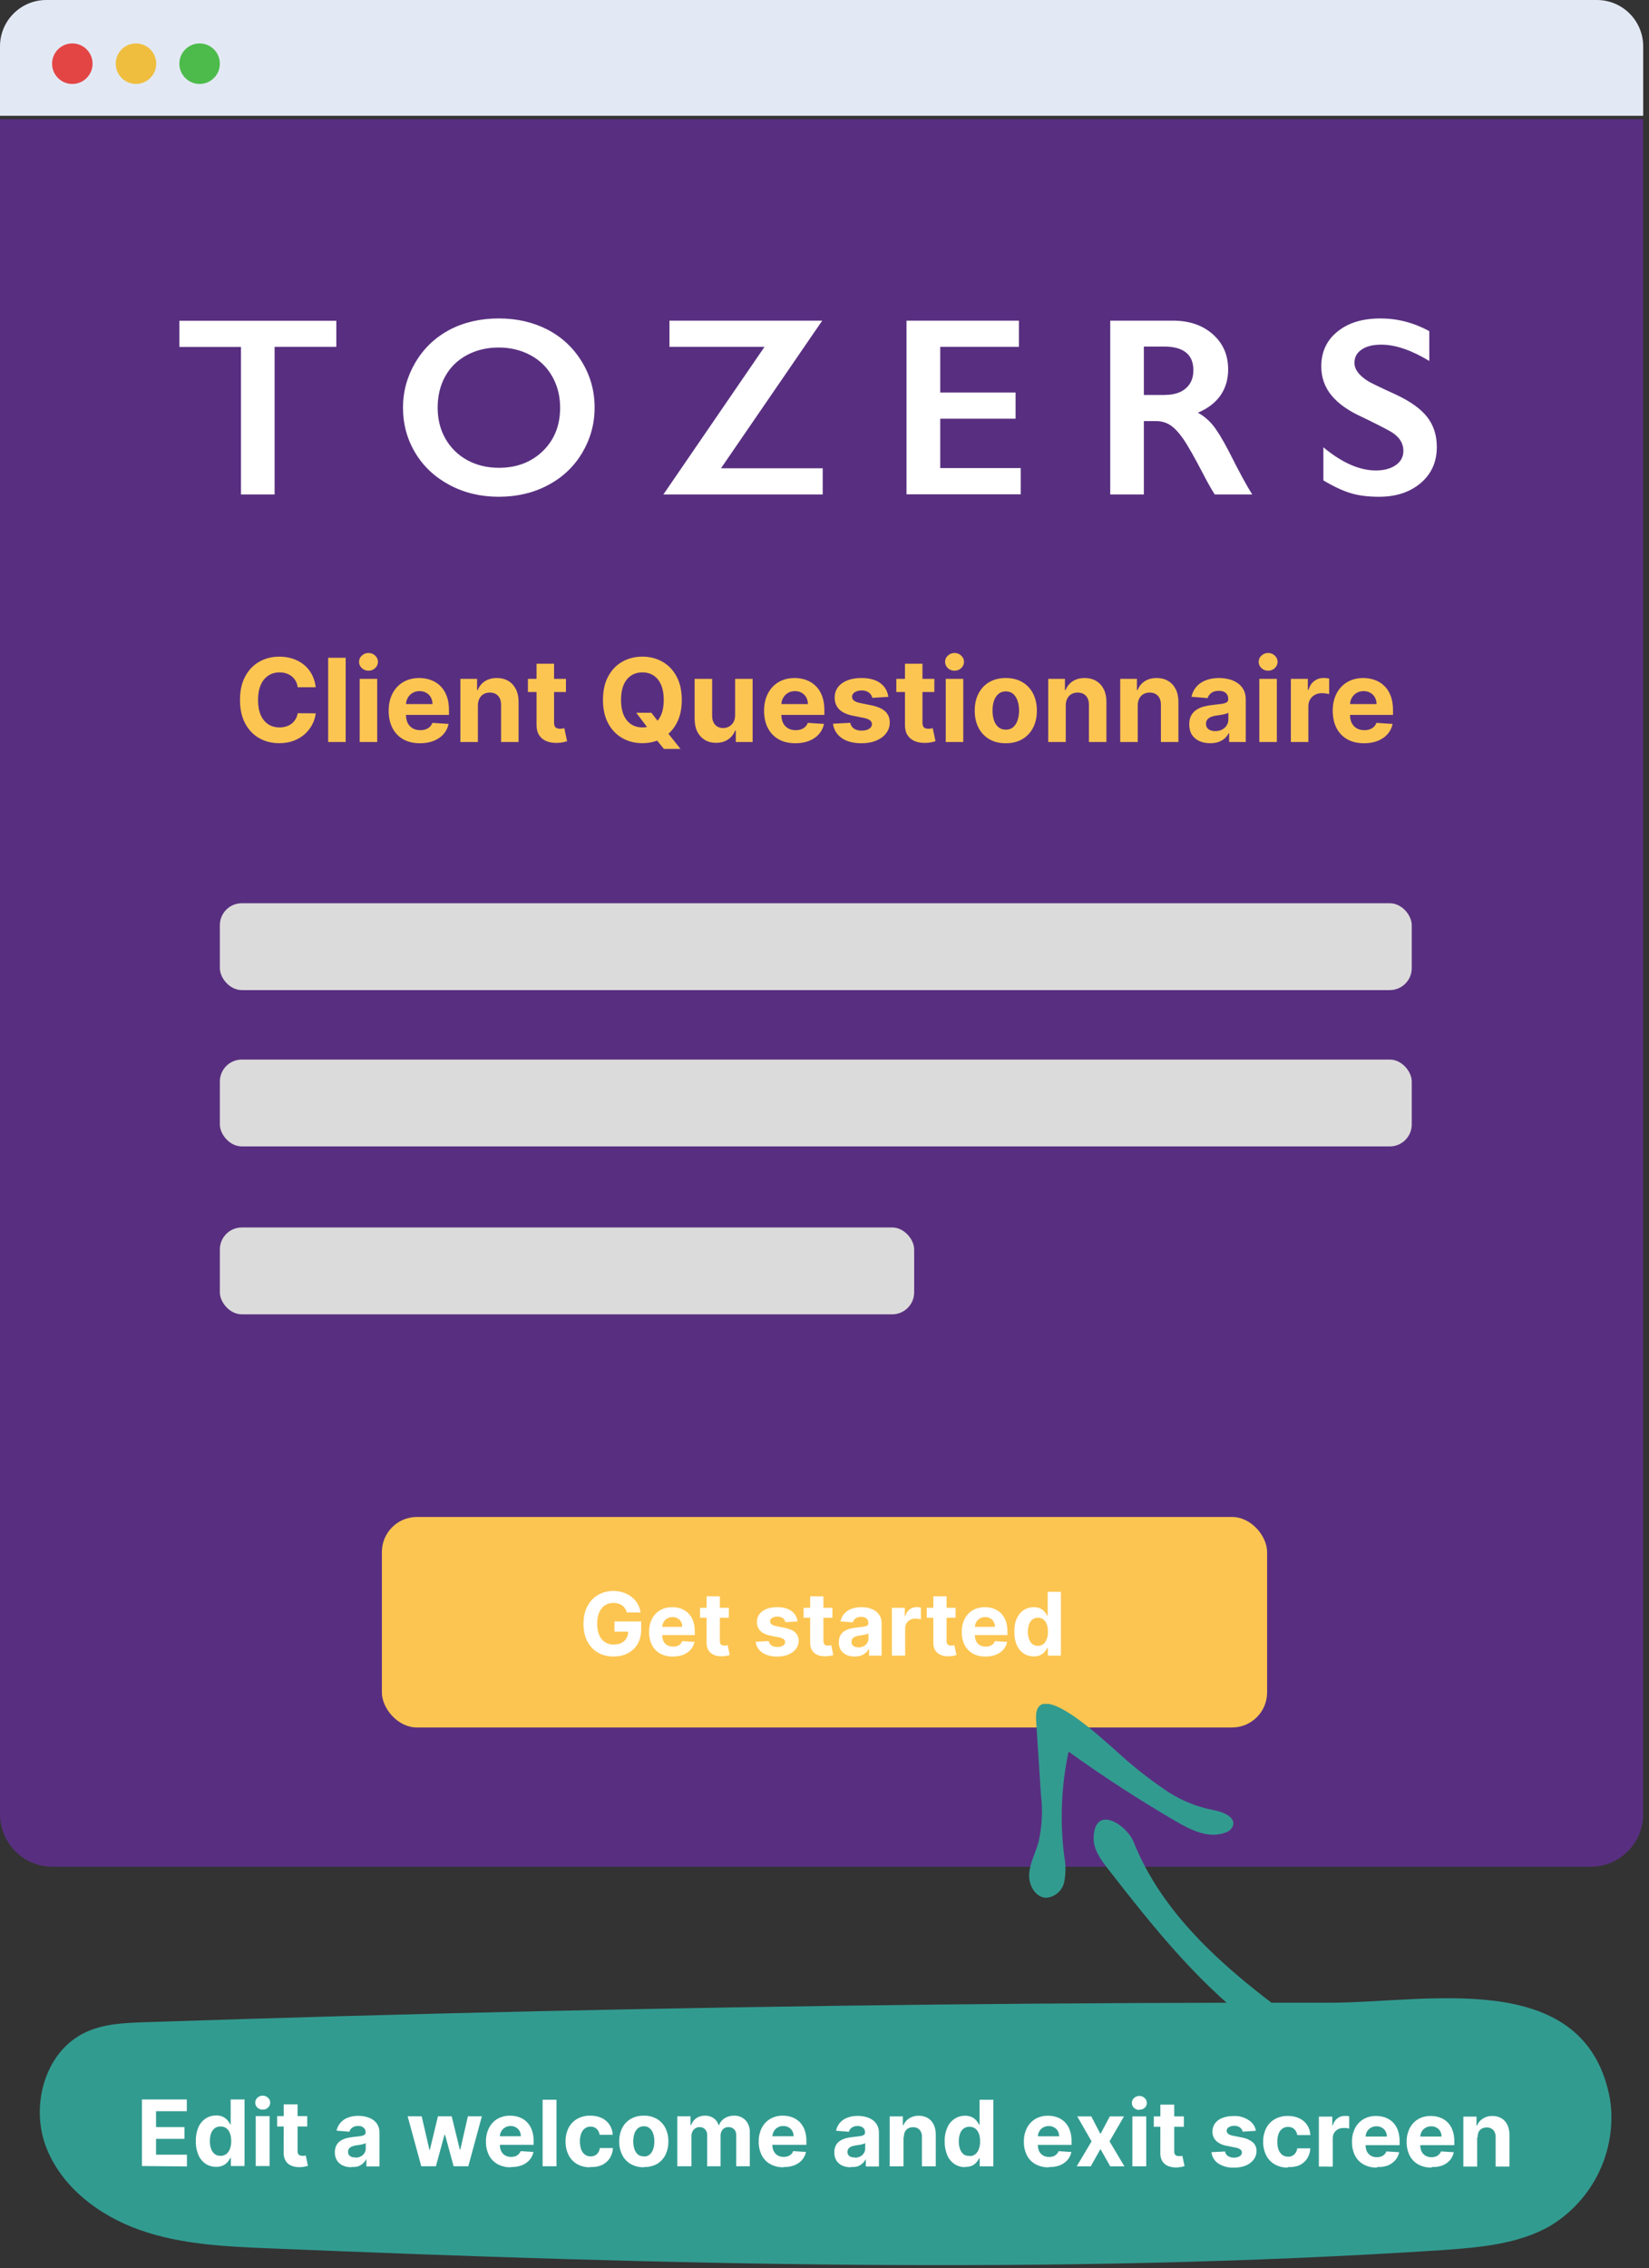 <svg xmlns="http://www.w3.org/2000/svg" fill="none" viewBox="0 0 283 389">
  <rect x="0" y="0" width="283" height="389" fill="#333333" stroke="none"/>
  <path fill="#582F80" d="M0 20.435h281.999V311.119c0 4.984-4.04 9.025-9.025 9.025H9.025C4.041 320.144 0 316.103 0 311.119V20.435Z"/>
  <path fill="#E3E9F4" d="M0 7.944C0 3.557 3.557 0 7.944 0H274.058c4.388 0 7.944 3.557 7.944 7.944V19.859H0V7.944Z"/>
  <circle cx="12.412" cy="10.923" r="3.475" fill="#E34545"/>
  <circle cx="23.335" cy="10.923" r="3.475" fill="#EFBE3F"/>
  <circle cx="34.257" cy="10.923" r="3.475" fill="#4DBB4B"/>
  <path fill="#fff" d="M57.718 54.989v4.495H47.127v25.319H41.357V59.5H30.782v-4.495h26.937v-.016Zm27.901-.376c3.089 0 5.868.637 8.336 1.912 2.468 1.275 4.43 3.106 5.901 5.508 1.471 2.403 2.19 5.018 2.19 7.878 0 2.795-.719 5.378-2.141 7.764-1.422 2.386-3.4 4.233-5.884 5.541-2.501 1.324-5.312 1.978-8.434 1.978-3.089 0-5.901-.67-8.418-2.01-2.517-1.34-4.495-3.171-5.901-5.525-1.406-2.337-2.108-4.92-2.108-7.764 0-2.73.703-5.296 2.108-7.699 1.406-2.403 3.351-4.266 5.819-5.606 2.485-1.308 5.329-1.978 8.532-1.978Zm-10.51 15.299c0 1.978.441 3.759 1.34 5.329.899 1.569 2.141 2.795 3.743 3.678 1.602.866 3.416 1.308 5.427 1.308 3.057 0 5.574-.964 7.551-2.877 1.978-1.929 2.958-4.397 2.958-7.421 0-1.978-.441-3.759-1.34-5.345-.883-1.585-2.141-2.811-3.759-3.678-1.618-.866-3.433-1.308-5.459-1.308-2.027 0-3.841.441-5.459 1.308-1.618.883-2.86 2.092-3.727 3.678-.85 1.553-1.275 3.334-1.275 5.329Zm66.001-14.923-17.375 25.319h17.457v4.495h-27.345l17.358-25.319h-16.312v-4.495h26.217Zm33.753 0v4.495h-13.501v7.829h12.929v4.495h-12.929v8.467h13.811v4.495h-19.597V54.989h19.287Zm26.413 0c2.795 0 5.084.768 6.849 2.321 1.765 1.553 2.648 3.563 2.648 6.064 0 1.7-.442 3.171-1.308 4.429-.882 1.259-2.174 2.256-3.89 2.975.948.507 1.798 1.21 2.534 2.092.735.883 1.65 2.37 2.746 4.462 1.814 3.612 3.17 6.097 4.053 7.47h-6.424c-.441-.654-1.046-1.7-1.797-3.138-1.651-3.171-2.861-5.312-3.629-6.407-.768-1.095-1.504-1.88-2.223-2.354-.719-.458-1.536-.686-2.452-.686h-2.076v12.586h-5.769V54.989h10.738Zm-1.307 12.733c1.503 0 2.697-.376 3.547-1.128.866-.752 1.291-1.782 1.291-3.089 0-1.373-.425-2.386-1.275-3.057-.85-.67-2.076-1.013-3.645-1.013h-3.58v8.303h3.662v-.016Zm36.94-13.109c2.909 0 5.704.719 8.385 2.174v5.116c-3.089-1.863-5.819-2.795-8.221-2.795-1.455 0-2.583.278-3.4.85-.818.556-1.226 1.308-1.226 2.256 0 1.128.768 2.158 2.288 3.122.425.278 2.076 1.079 4.936 2.386 2.452 1.161 4.217 2.435 5.296 3.841 1.079 1.406 1.618 3.106 1.618 5.083 0 2.566-.915 4.626-2.762 6.195-1.847 1.569-4.233 2.354-7.159 2.354-1.912 0-3.547-.212-4.92-.637-1.373-.425-2.909-1.144-4.626-2.174v-5.672c3.188 2.648 6.195 3.972 9.006 3.972 1.406 0 2.55-.311 3.417-.915.866-.605 1.307-1.422 1.307-2.435 0-1.373-.752-2.501-2.255-3.367-1.259-.686-2.861-1.504-4.839-2.452-2.353-1.062-4.102-2.305-5.263-3.727-1.16-1.422-1.732-3.073-1.732-4.952 0-2.501.931-4.495 2.795-5.982 1.847-1.504 4.299-2.239 7.355-2.239Z"/>
  <path fill="#FCC551" d="M54.186 117.867h-3.089c-.056-.399-.172-.754-.346-1.065-.174-.315-.397-.583-.67-.804-.273-.221-.588-.39-.945-.507-.353-.118-.736-.177-1.149-.177-.748 0-1.399.186-1.954.557-.555.367-.985.903-1.29 1.608-.306.701-.458 1.552-.458 2.553 0 1.03.153 1.895.458 2.596.31.7.743 1.229 1.298 1.586.555.358 1.196.536 1.925.536.409 0 .787-.054 1.135-.162.353-.108.665-.266.938-.472.273-.212.498-.468.677-.769.183-.301.31-.644.381-1.03l3.089.014c-.08.663-.28 1.303-.599 1.919-.315.611-.741 1.159-1.276 1.643-.531.479-1.166.86-1.904 1.142-.734.278-1.563.416-2.49.416-1.288 0-2.44-.291-3.456-.874-1.011-.583-1.81-1.427-2.398-2.532-.583-1.105-.875-2.442-.875-4.013 0-1.575.296-2.915.889-4.019.592-1.105 1.396-1.947 2.412-2.525 1.016-.583 2.158-.875 3.427-.875.837 0 1.613.118 2.327.353.719.235 1.356.578 1.911 1.03.555.446 1.006.994 1.354 1.643.353.649.578 1.391.677 2.228Zm5.138-5.056v14.443h-3.004v-14.443h3.004Zm2.407 14.443v-10.832h3.004v10.832h-3.004Zm1.509-12.229c-.447 0-.83-.148-1.149-.444-.315-.301-.472-.661-.472-1.079 0-.414.158-.769.472-1.065.32-.301.703-.451 1.149-.451s.828.15 1.143.451c.32.296.479.651.479 1.065 0 .418-.16.778-.479 1.079-.315.296-.696.444-1.143.444Zm8.838 12.44c-1.114 0-2.073-.225-2.877-.677-.799-.456-1.415-1.1-1.848-1.932-.433-.837-.649-1.826-.649-2.969 0-1.114.216-2.092.649-2.934.432-.841 1.041-1.497 1.827-1.967.79-.47 1.716-.705 2.779-.705.715 0 1.38.115 1.996.345.621.226 1.161.567 1.622 1.023.465.456.827 1.029 1.086 1.72.259.687.388 1.491.388 2.412v.825h-9.147v-1.861h6.319c0-.433-.094-.816-.282-1.15-.188-.334-.449-.595-.783-.783-.329-.192-.712-.289-1.149-.289-.456 0-.86.106-1.213.317-.348.207-.621.487-.818.84-.197.348-.298.736-.303 1.163v1.77c0 .536.099 1 .296 1.39.202.39.487.691.853.902.367.212.802.318 1.305.318.334 0 .639-.047.917-.141.277-.094.515-.235.712-.423.197-.188.348-.419.451-.691l2.779.183c-.141.668-.43 1.25-.867 1.749-.433.494-.992.879-1.679 1.156-.682.273-1.469.409-2.362.409Zm9.937-6.474v6.263h-3.004v-10.832h2.863v1.911h.127c.24-.63.642-1.129 1.206-1.495.564-.372 1.248-.557 2.052-.557.752 0 1.408.164 1.968.493.559.329.994.799 1.305 1.411.31.606.465 1.33.465 2.172v6.897h-3.004v-6.361c.005-.663-.165-1.18-.508-1.552-.343-.376-.816-.564-1.418-.564-.404 0-.762.087-1.072.261-.306.174-.545.428-.719.762-.169.329-.256.726-.261 1.191Zm15.111-4.569v2.256h-6.523v-2.256h6.523Zm-5.042-2.596h3.004v10.099c0 .278.042.494.127.649.085.15.202.256.353.317.155.062.334.092.536.092.141 0 .282-.012.423-.035.141-.028.249-.05.324-.064l.472 2.236c-.15.047-.362.101-.635.162-.273.066-.604.106-.994.12-.724.028-1.359-.068-1.904-.289-.541-.221-.961-.564-1.262-1.03-.301-.465-.449-1.053-.444-1.763v-10.494Zm17.103 8.407h2.596l1.304 1.678 1.284 1.495 2.419 3.033h-2.849l-1.665-2.045-.853-1.213-2.236-2.948Zm7.821-2.201c0 1.575-.298 2.915-.895 4.02-.593 1.105-1.401 1.949-2.426 2.532-1.02.578-2.168.867-3.442.867-1.283 0-2.435-.291-3.455-.874-1.021-.583-1.827-1.427-2.419-2.532-.593-1.105-.889-2.442-.889-4.013 0-1.575.296-2.915.889-4.019.592-1.105 1.398-1.947 2.419-2.525 1.02-.583 2.172-.875 3.455-.875 1.274 0 2.422.292 3.442.875 1.025.578 1.833 1.42 2.426 2.525.597 1.104.895 2.444.895 4.019Zm-3.096 0c0-1.02-.152-1.88-.458-2.581-.301-.7-.726-1.232-1.276-1.594-.551-.362-1.195-.543-1.933-.543s-1.382.181-1.932.543c-.55.362-.978.894-1.284 1.594-.301.701-.451 1.561-.451 2.581 0 1.021.15 1.881.451 2.581.306.701.734 1.232 1.284 1.594.55.362 1.194.543 1.932.543s1.382-.181 1.933-.543c.55-.362.975-.893 1.276-1.594.306-.7.458-1.56.458-2.581Zm12.249 2.61v-6.22h3.004v10.832h-2.885v-1.968h-.112c-.245.635-.652 1.145-1.22 1.531-.565.385-1.253.578-2.067.578-.724 0-1.361-.165-1.911-.494-.55-.329-.98-.797-1.291-1.403-.305-.607-.46-1.333-.465-2.179v-6.897h3.004v6.361c.005.639.177 1.145.515 1.516.339.371.792.557 1.361.557.362 0 .701-.082 1.016-.247.315-.169.569-.418.761-.747.198-.329.294-.736.29-1.22Zm10.343 4.823c-1.114 0-2.073-.225-2.877-.677-.799-.456-1.415-1.1-1.848-1.932-.432-.837-.648-1.826-.648-2.969 0-1.114.216-2.092.648-2.934.433-.841 1.042-1.497 1.827-1.967.79-.47 1.716-.705 2.779-.705.714 0 1.38.115 1.995.345.621.226 1.162.567 1.622 1.023.466.456.828 1.029 1.087 1.72.258.687.387 1.491.387 2.412v.825h-9.146v-1.861h6.318c0-.433-.094-.816-.282-1.15-.188-.334-.449-.595-.782-.783-.33-.192-.713-.289-1.15-.289-.456 0-.86.106-1.213.317-.348.207-.621.487-.818.84-.198.348-.299.736-.303 1.163v1.77c0 .536.098 1 .296 1.39.202.39.486.691.853.902.367.212.802.318 1.305.318.334 0 .639-.047.917-.141.277-.094.514-.235.712-.423.197-.188.348-.419.451-.691l2.779.183c-.141.668-.43 1.25-.868 1.749-.432.494-.992.879-1.678 1.156-.682.273-1.469.409-2.363.409Zm15.946-7.955-2.751.17c-.047-.235-.148-.447-.303-.635-.155-.193-.36-.346-.613-.458-.25-.118-.548-.177-.896-.177-.466 0-.858.099-1.178.297-.32.192-.479.451-.479.775 0 .259.103.477.31.656.207.179.562.322 1.065.43l1.96.395c1.054.217 1.839.564 2.356 1.044.517.48.776 1.11.776 1.89 0 .71-.21 1.333-.628 1.869-.414.536-.983.954-1.707 1.255-.719.296-1.549.444-2.489.444-1.434 0-2.577-.298-3.428-.895-.846-.602-1.342-1.42-1.488-2.454l2.955-.156c.09.438.306.772.649 1.002.343.226.783.338 1.319.338.526 0 .95-.101 1.269-.303.325-.207.489-.472.494-.797-.005-.272-.12-.496-.346-.67-.225-.178-.573-.315-1.043-.409l-1.876-.374c-1.058-.211-1.846-.578-2.363-1.1-.512-.522-.768-1.187-.768-1.995 0-.696.188-1.296.564-1.799.381-.503.914-.891 1.601-1.163.691-.273 1.499-.409 2.426-.409 1.368 0 2.444.289 3.23.867.789.578 1.25 1.366 1.382 2.362Zm7.9-3.088v2.256h-6.523v-2.256h6.523Zm-5.042-2.596h3.004v10.099c0 .278.042.494.127.649.085.15.202.256.353.317.155.062.333.092.536.092.141 0 .282-.012.423-.035.141-.028.249-.05.324-.064l.473 2.236c-.151.047-.362.101-.635.162-.273.066-.604.106-.994.12-.725.028-1.359-.068-1.905-.289-.54-.221-.961-.564-1.262-1.03-.301-.465-.449-1.053-.444-1.763v-10.494Zm6.999 13.428v-10.832h3.004v10.832h-3.004Zm1.509-12.229c-.446 0-.829-.148-1.149-.444-.315-.301-.473-.661-.473-1.079 0-.414.158-.769.473-1.065.32-.301.703-.451 1.149-.451.447 0 .828.15 1.143.451.32.296.479.651.479 1.065 0 .418-.159.778-.479 1.079-.315.296-.696.444-1.143.444Zm8.796 12.44c-1.095 0-2.042-.232-2.842-.698-.794-.47-1.408-1.123-1.84-1.96-.433-.842-.649-1.817-.649-2.927 0-1.119.216-2.097.649-2.934.432-.841 1.046-1.495 1.84-1.96.8-.47 1.747-.705 2.842-.705 1.096 0 2.041.235 2.835.705.8.465 1.416 1.119 1.848 1.96.433.837.649 1.815.649 2.934 0 1.11-.216 2.085-.649 2.927-.432.837-1.048 1.49-1.848 1.96-.794.466-1.739.698-2.835.698Zm.014-2.327c.499 0 .915-.141 1.249-.423.334-.287.585-.677.754-1.171.174-.493.261-1.055.261-1.685 0-.63-.087-1.192-.261-1.686-.169-.493-.42-.884-.754-1.17-.334-.287-.75-.43-1.249-.43-.503 0-.926.143-1.269.43-.338.286-.595.677-.769 1.17-.169.494-.254 1.056-.254 1.686 0 .63.085 1.192.254 1.685.174.494.431.884.769 1.171.343.282.766.423 1.269.423Zm10.276-4.147v6.263h-3.005v-10.832h2.864v1.911h.127c.239-.63.641-1.129 1.205-1.495.565-.372 1.249-.557 2.053-.557.752 0 1.408.164 1.967.493.56.329.995.799 1.305 1.411.31.606.465 1.33.465 2.172v6.897h-3.004v-6.361c.005-.663-.164-1.18-.508-1.552-.343-.376-.815-.564-1.417-.564-.404 0-.762.087-1.072.261-.306.174-.545.428-.719.762-.17.329-.257.726-.261 1.191Zm12.354 0v6.263h-3.005v-10.832h2.863v1.911h.127c.24-.63.642-1.129 1.206-1.495.565-.372 1.249-.557 2.053-.557.752 0 1.408.164 1.967.493.56.329.995.799 1.305 1.411.31.606.465 1.33.465 2.172v6.897h-3.004v-6.361c.005-.663-.165-1.18-.508-1.552-.343-.376-.815-.564-1.417-.564-.405 0-.762.087-1.072.261-.306.174-.546.428-.72.762-.169.329-.256.726-.26 1.191Zm12.438 6.467c-.691 0-1.307-.119-1.848-.359-.54-.245-.968-.604-1.283-1.079-.31-.48-.466-1.077-.466-1.792 0-.601.111-1.107.332-1.516.221-.409.522-.738.903-.987.38-.249.813-.437 1.297-.564.489-.127 1.002-.217 1.538-.268.63-.066 1.137-.127 1.523-.184.385-.061.665-.15.839-.268.174-.117.261-.291.261-.521v-.043c0-.446-.141-.792-.423-1.037-.278-.244-.672-.366-1.185-.366-.541 0-.971.12-1.29.359-.32.236-.532.532-.635.889l-2.779-.226c.141-.658.419-1.227.832-1.706.414-.485.948-.856 1.601-1.115.658-.263 1.42-.394 2.285-.394.602 0 1.178.07 1.728.211.555.141 1.046.36 1.474.656.432.296.773.677 1.023 1.142.249.461.373 1.014.373 1.658v7.306h-2.849v-1.502h-.084c-.174.338-.407.637-.699.895-.291.254-.641.454-1.05.6-.409.141-.882.211-1.418.211Zm.86-2.073c.442 0 .833-.087 1.171-.261.339-.179.604-.418.797-.719.193-.301.289-.642.289-1.023v-1.149c-.094.061-.223.117-.388.169-.16.047-.341.092-.543.134-.202.038-.404.073-.606.106-.202.028-.386.054-.55.077-.353.052-.661.134-.924.247-.263.113-.468.266-.614.459-.145.188-.218.423-.218.705 0 .409.148.721.444.938.301.211.682.317 1.142.317Zm7.571 1.869v-10.832h3.004v10.832h-3.004Zm1.509-12.229c-.446 0-.83-.148-1.149-.444-.315-.301-.473-.661-.473-1.079 0-.414.158-.769.473-1.065.319-.301.703-.451 1.149-.451.447 0 .828.15 1.143.451.319.296.479.651.479 1.065 0 .418-.16.778-.479 1.079-.315.296-.696.444-1.143.444Zm3.902 12.229v-10.832h2.913v1.89h.112c.198-.673.529-1.181.995-1.524.465-.348 1.001-.522 1.608-.522.15 0 .312.01.486.029.174.018.327.044.459.077v2.666c-.141-.042-.336-.08-.586-.113-.249-.033-.477-.049-.684-.049-.442 0-.837.096-1.184.289-.344.188-.616.451-.819.79-.197.338-.296.729-.296 1.17v6.129h-3.004Zm12.558.211c-1.114 0-2.073-.225-2.877-.677-.799-.456-1.415-1.1-1.848-1.932-.432-.837-.648-1.826-.648-2.969 0-1.114.216-2.092.648-2.934.433-.841 1.042-1.497 1.827-1.967.79-.47 1.716-.705 2.778-.705.715 0 1.38.115 1.996.345.621.226 1.162.567 1.622 1.023.466.456.828 1.029 1.086 1.72.259.687.388 1.491.388 2.412v.825h-9.147v-1.861h6.319c0-.433-.094-.816-.282-1.15-.188-.334-.449-.595-.783-.783-.329-.192-.712-.289-1.149-.289-.456 0-.861.106-1.213.317-.348.207-.621.487-.818.84-.198.348-.299.736-.303 1.163v1.77c0 .536.098 1 .296 1.39.202.39.486.691.853.902.367.212.802.318 1.305.318.334 0 .639-.047.917-.141.277-.094.514-.235.712-.423.197-.188.348-.419.451-.691l2.779.183c-.141.668-.43 1.25-.868 1.749-.432.494-.992.879-1.678 1.156-.682.273-1.469.409-2.363.409Z"/>
  <rect width="204.551" height="14.895" x="37.732" y="154.903" fill="#DCDBDB" rx="3.765"/>
  <rect width="204.551" height="14.895" x="37.732" y="181.713" fill="#DCDBDB" rx="3.765"/>
  <rect width="119.156" height="14.895" x="37.732" y="210.509" fill="#DCDBDB" rx="3.765"/>
  <rect width="151.924" height="36.101" x="65.536" y="260.157" fill="#FCC551" rx="6.017"/>
  <path fill="#fff" d="M107.585 276.531c-.075-.26-.18-.49-.316-.689-.135-.203-.3-.374-.496-.513-.193-.142-.413-.251-.663-.326-.245-.074-.518-.112-.817-.112-.559 0-1.05.139-1.474.417-.42.278-.748.682-.983 1.212-.235.527-.353 1.172-.353 1.934s.116 1.41.348 1.944c.231.535.559.942.982 1.224.424.277.925.416 1.501.416.524 0 .971-.092 1.341-.277.374-.189.659-.454.855-.796.199-.342.299-.746.299-1.213l.47.07h-2.82v-1.742h4.577v1.378c0 .962-.203 1.788-.609 2.479-.406.687-.965 1.218-1.677 1.592-.712.37-1.528.555-2.446.555-1.026 0-1.927-.226-2.703-.678-.776-.456-1.382-1.102-1.816-1.939-.431-.841-.647-1.838-.647-2.992 0-.886.129-1.677.385-2.371.26-.698.623-1.289 1.09-1.774.466-.484 1.009-.853 1.629-1.105.619-.253 1.291-.38 2.014-.38.619 0 1.196.091 1.73.273.534.178 1.008.431 1.421.758.417.328.757.718 1.02 1.17.264.449.433.944.508 1.485h-2.35Zm7.885 7.564c-.844 0-1.57-.171-2.179-.513-.606-.345-1.072-.833-1.4-1.464-.327-.633-.491-1.383-.491-2.248 0-.844.164-1.585.491-2.222.328-.638.789-1.135 1.384-1.491.598-.356 1.3-.534 2.104-.534.542 0 1.045.087 1.512.262.47.171.88.429 1.229.774.352.346.626.78.822 1.304.196.52.294 1.129.294 1.826v.625h-6.928v-1.41h4.786c0-.327-.071-.618-.214-.87-.142-.253-.34-.451-.593-.593-.249-.146-.539-.219-.87-.219-.346 0-.652.08-.919.24-.264.157-.47.369-.62.636-.149.263-.226.557-.229.881v1.341c0 .406.074.757.224 1.052.153.296.369.524.646.684.278.16.607.24.989.24.252 0 .484-.035.694-.107.21-.071.39-.178.539-.32.15-.143.264-.317.342-.524l2.105.139c-.107.506-.326.948-.657 1.325-.328.374-.752.666-1.271.876-.517.207-1.113.31-1.79.31Zm9.615-8.365v1.709h-4.941v-1.709h4.941Zm-3.819-1.966h2.275v7.649c0 .21.032.374.096.492.065.114.154.194.268.24.117.046.252.07.405.07.107 0 .214-.009.321-.027.107-.021.189-.038.246-.048l.358 1.693c-.114.036-.275.077-.481.123-.207.05-.458.08-.753.091-.549.021-1.029-.052-1.443-.219-.409-.168-.728-.428-.956-.78-.228-.353-.34-.798-.336-1.336v-7.948Zm15.609 4.305-2.083.129c-.036-.178-.112-.339-.23-.481-.117-.146-.272-.262-.464-.347-.189-.089-.415-.134-.679-.134-.352 0-.65.075-.892.225-.242.146-.363.341-.363.587 0 .196.078.362.235.497.157.135.426.244.807.326l1.485.299c.797.164 1.392.427 1.784.79.391.364.587.841.587 1.432 0 .538-.158 1.01-.475 1.415-.314.406-.744.723-1.293.951-.545.225-1.173.337-1.885.337-1.087 0-1.952-.226-2.596-.679-.641-.455-1.017-1.075-1.128-1.858l2.239-.118c.067.331.231.584.491.759.26.17.593.256.999.256.399 0 .719-.077.961-.23.246-.156.371-.358.374-.603-.003-.207-.091-.376-.261-.508-.171-.135-.435-.238-.791-.31l-1.421-.283c-.801-.16-1.398-.438-1.789-.833-.388-.395-.583-.899-.583-1.512 0-.527.143-.981.428-1.362.288-.381.692-.675 1.212-.881.524-.207 1.136-.31 1.838-.31 1.036 0 1.852.219 2.446.657.599.438.948 1.035 1.047 1.789Zm5.984-2.339v1.709h-4.941v-1.709h4.941Zm-3.819-1.966h2.275v7.649c0 .21.033.374.097.492.064.114.153.194.267.24.117.046.253.07.406.07.106 0 .213-.009.32-.027.107-.021.189-.038.246-.048l.358 1.693c-.114.036-.274.077-.481.123-.207.05-.458.08-.753.091-.549.021-1.029-.052-1.442-.219-.41-.168-.729-.428-.957-.78-.227-.353-.34-.798-.336-1.336v-7.948Zm7.641 10.325c-.523 0-.99-.09-1.399-.272-.41-.185-.734-.458-.973-.817-.235-.363-.352-.816-.352-1.357 0-.456.084-.839.251-1.148.167-.31.395-.56.684-.748.288-.189.616-.331.983-.428.37-.096.758-.163 1.164-.203.477-.049.862-.096 1.154-.138.292-.047.504-.114.635-.203.132-.089.198-.221.198-.396v-.032c0-.338-.107-.6-.32-.785-.211-.185-.51-.278-.898-.278-.409 0-.735.091-.977.273-.242.178-.403.402-.481.673l-2.105-.171c.107-.499.317-.93.631-1.293.313-.367.717-.648 1.212-.844.499-.199 1.076-.299 1.731-.299.456 0 .892.053 1.309.16.42.107.792.273 1.116.497.328.224.586.513.774.865.189.349.284.768.284 1.256v5.534h-2.158v-1.138h-.065c-.131.256-.308.482-.528.678-.221.192-.486.344-.796.454-.31.107-.668.16-1.074.16Zm.652-1.57c.335 0 .63-.066.886-.198.257-.135.458-.317.604-.544.146-.228.219-.487.219-.775v-.871c-.071.047-.169.089-.294.129-.121.035-.258.069-.411.101-.153.029-.306.055-.459.08-.154.022-.292.041-.417.059-.267.039-.5.101-.7.187-.199.085-.354.201-.464.347-.111.143-.166.321-.166.534 0 .31.112.547.336.711.228.16.517.24.866.24Zm5.734 1.416v-8.205h2.206v1.431h.086c.149-.509.4-.893.753-1.153.352-.264.758-.396 1.218-.396.114 0 .236.007.368.022.132.014.248.034.347.058v2.02c-.106-.032-.254-.061-.443-.086-.189-.025-.361-.037-.518-.037-.335 0-.634.073-.898.219-.259.142-.466.342-.619.598-.15.256-.224.552-.224.887v4.642h-2.276Zm10.93-8.205v1.709h-4.941v-1.709h4.941Zm-3.819-1.966h2.276v7.649c0 .21.032.374.096.492.064.114.153.194.267.24.117.046.253.07.406.07.107 0 .213-.009.32-.027.107-.021.189-.038.246-.048l.358 1.693c-.114.036-.274.077-.481.123-.206.05-.458.08-.753.091-.549.021-1.029-.052-1.442-.219-.41-.168-.729-.428-.956-.78-.228-.353-.341-.798-.337-1.336v-7.948Zm8.953 10.331c-.844 0-1.571-.171-2.18-.513-.605-.345-1.072-.833-1.399-1.464-.328-.633-.492-1.383-.492-2.248 0-.844.164-1.585.492-2.222.327-.638.788-1.135 1.383-1.491.598-.356 1.3-.534 2.105-.534.541 0 1.045.087 1.511.262.47.171.88.429 1.229.774.353.346.627.78.823 1.304.195.52.293 1.129.293 1.826v.625h-6.928v-1.41h4.786c0-.327-.071-.618-.213-.87-.143-.253-.34-.451-.593-.593-.249-.146-.54-.219-.871-.219-.345 0-.652.08-.919.24-.263.157-.47.369-.619.636-.15.263-.226.557-.23.881v1.341c0 .406.075.757.224 1.052.154.296.369.524.647.684.277.16.607.24.988.24.253 0 .484-.035.694-.107.21-.071.39-.178.54-.32.149-.143.263-.317.342-.524l2.104.139c-.107.506-.326.948-.657 1.325-.327.374-.751.666-1.271.876-.516.207-1.113.31-1.789.31Zm8.274-.027c-.624 0-1.188-.16-1.694-.481-.502-.324-.901-.799-1.196-1.426-.292-.63-.438-1.403-.438-2.318 0-.94.151-1.722.454-2.345.303-.627.705-1.095 1.207-1.405.506-.313 1.06-.47 1.661-.47.46 0 .843.078 1.149.235.31.153.559.345.748.577.192.228.338.452.438.673h.069v-4.113h2.27v10.94h-2.243v-1.314h-.096c-.107.227-.259.454-.454.678-.193.221-.444.404-.754.55-.306.146-.68.219-1.121.219Zm.721-1.811c.367 0 .676-.099.929-.299.257-.203.452-.486.588-.849.139-.363.208-.789.208-1.277 0-.488-.068-.911-.203-1.271-.135-.36-.331-.638-.587-.833-.257-.196-.568-.294-.935-.294-.374 0-.689.101-.946.304-.256.203-.45.485-.582.844-.132.36-.198.777-.198 1.25 0 .477.066.899.198 1.266.135.363.329.648.582.855.257.203.572.304.946.304Z"/>
  <g clip-path="url(#a)">
    <path fill="#329B90" d="m226.185 349.594.131-.171c-12.665-9.068-25.944-19.002-31.747-33.49-1.239-3.093-6.81-6.578-6.881-.644 0 1.944 1.239 3.647 2.438 5.188 7.98 10.247 16.191 20.584 26.8 28.079 1.369 1.089 2.951 1.878 4.644 2.317.815.197 1.666.183 2.473-.041.808-.224 1.545-.65 2.142-1.238Z"/>
    <path fill="#329B90" d="M276.53 362.178c.171 3.935-.73 7.842-2.608 11.304-1.877 3.463-4.66 6.35-8.051 8.353-5.391 3.022-11.808 3.576-17.994 4.03-67.13 4.392-134.502 2.488-201.712-.282-7.496-.313-15.113-.655-22.165-3.144-7.053-2.488-13.652-7.486-16.201-14.538-2.549-7.053 0-16.12 6.831-19.344 3.133-1.491 6.71-1.632 10.176-1.753 45.089-1.512 90.181-2.519 135.277-3.023 22.776-.242 45.559-.349 68.349-.322 16.251 0 43.03-6.045 47.715 15.717l.181.957c.102.678.17 1.361.202 2.045Z"/>
    <path fill="#fff" d="M24.362 371.468v-11.416h7.697v2.015h-5.279v2.721h4.876v2.015h-4.876v2.72h5.3v2.015l-7.718-.07Zm12.725.141c-.627.005-1.243-.17-1.773-.504-.547-.368-.977-.886-1.239-1.491-.332-.762-.491-1.588-.464-2.418-.026-.841.136-1.678.474-2.448.271-.598.708-1.106 1.259-1.462.518-.326 1.12-.498 1.733-.493.413-.015.824.068 1.199.242.301.144.569.35.786.604.184.213.337.45.454.706h.07v-4.293h2.378v11.416h-2.347v-1.371h-.101c-.126.256-.285.492-.474.705-.219.245-.486.441-.786.575-.368.163-.767.242-1.169.232Zm.756-1.894c.363.022.721-.089 1.008-.313.282-.234.494-.541.615-.887.15-.427.222-.877.211-1.329.009-.453-.062-.903-.211-1.33-.117-.342-.33-.644-.615-.867-.29-.216-.647-.322-1.008-.302-.362-.019-.72.092-1.008.312-.283.229-.496.533-.615.877-.139.423-.207.865-.202 1.31-.006.448.062.894.202 1.32.119.349.332.659.615.896.288.221.645.332 1.008.313Zm6.045 1.753v-8.564h2.378v8.564h-2.378Zm1.199-9.673c-.335.008-.661-.114-.907-.342-.119-.108-.214-.241-.278-.388-.064-.148-.097-.307-.095-.468-.002-.16.03-.318.095-.464.064-.146.159-.276.278-.383.245-.23.57-.357.907-.352.334-.006.656.121.897.352.122.105.219.235.285.381.066.146.099.305.098.466.002.161-.031.322-.097.47-.066.148-.164.279-.285.386-.236.224-.551.347-.877.342h-.02Zm7.637 1.109v1.783h-5.158v-1.783h5.158Zm-4.03-2.015h2.378v7.989c-.012.178.022.355.101.514.066.111.164.199.282.252.136.046.279.07.423.071.111.01.222.01.333 0l.262-.051.373 1.763-.504.131c-.259.054-.522.087-.786.101-.514.028-1.029-.051-1.511-.232-.414-.159-.766-.444-1.008-.816-.247-.421-.369-.903-.353-1.39l.01-8.332Zm11.616 10.78c-.502.012-1-.084-1.461-.282-.411-.184-.76-.481-1.008-.857-.257-.424-.387-.914-.373-1.41-.013-.415.077-.827.262-1.199.169-.317.415-.587.715-.786.311-.197.651-.347 1.008-.443.4-.102.808-.173 1.219-.211.494-.051.897-.101 1.199-.152.236-.014.464-.087.665-.211.069-.044.125-.105.163-.177.037-.073.054-.155.049-.236.009-.153-.018-.306-.077-.448-.059-.141-.15-.267-.266-.368-.265-.211-.599-.315-.937-.292-.358-.018-.711.081-1.008.281-.238.176-.415.423-.504.706l-2.196-.182c.104-.499.333-.963.665-1.35.339-.393.772-.695 1.259-.876.579-.22 1.194-.326 1.813-.313.459-.005.917.053 1.36.172.417.1.813.274 1.169.514.339.231.616.542.806.906.208.405.309.855.292 1.31v5.773h-2.247v-1.189h-.07c-.135.271-.323.511-.554.705-.24.212-.521.374-.826.474-.345.088-.702.122-1.058.101l-.06.04Zm.675-1.642c.321.01.639-.059.927-.202.258-.132.477-.33.635-.574.151-.241.229-.521.222-.806v-.907c-.093.059-.196.103-.302.131l-.433.111-.474.081-.443.06c-.249.036-.493.104-.725.202-.193.066-.362.189-.484.353-.12.162-.181.361-.171.563-.009.143.019.285.081.414.062.129.155.239.272.322.285.178.623.253.957.212l-.06.04Zm11.314 1.481-2.337-8.564h2.408l1.33 5.753h.071l1.39-5.753h2.358l1.4 5.723h.07l1.31-5.723h2.398l-2.327 8.564H77.85l-1.471-5.39h-.101l-1.471 5.39h-2.509Zm15.344.171c-.79.021-1.572-.166-2.267-.544-.628-.35-1.136-.88-1.461-1.521-.358-.73-.534-1.535-.514-2.348-.018-.802.158-1.597.514-2.317.322-.647.821-1.189 1.441-1.562.668-.382 1.427-.573 2.196-.554.539-.004 1.075.088 1.582.272.48.174.916.448 1.28.806.381.386.673.85.856 1.36.217.615.323 1.263.312 1.915v.645h-7.234v-1.471h5.037c.003-.316-.073-.628-.222-.907-.147-.259-.363-.473-.625-.615-.275-.161-.589-.241-.907-.232-.337-.009-.669.079-.957.252-.274.155-.498.386-.645.665-.163.278-.247.595-.242.917v1.4c-.007.379.072.755.232 1.099.153.297.387.545.675.715.309.167.656.254 1.008.252.246.002.491-.035.725-.111.211-.071.404-.188.564-.342.163-.15.288-.336.363-.545l2.196.142c-.104.515-.34.994-.685 1.39-.365.403-.821.714-1.33.906-.587.214-1.209.313-1.834.293l-.06.04Zm7.859-11.586v11.415h-2.378v-11.415h2.378Zm5.772 11.586c-.792.02-1.575-.175-2.266-.564-.622-.37-1.123-.912-1.441-1.562-.35-.714-.523-1.502-.504-2.297-.017-.798.155-1.588.504-2.307.326-.648.834-1.187 1.461-1.551.68-.389 1.453-.584 2.236-.565.694-.023 1.384.114 2.015.403.54.255 1 .652 1.33 1.149.336.514.524 1.11.544 1.723h-2.246c-.051-.383-.228-.738-.504-1.008-.271-.258-.633-.4-1.008-.393-.36-.017-.716.09-1.007.302-.29.219-.51.516-.635.857-.164.441-.242.91-.232 1.38-.008.473.067.944.222 1.39.131.346.354.65.645.877.291.213.647.319 1.007.302.253.008.503-.051.726-.171.221-.11.409-.277.544-.484.152-.233.248-.499.282-.776h2.247c-.028.614-.212 1.211-.534 1.734-.326.496-.778.896-1.31 1.158-.633.279-1.324.403-2.015.363l-.061.04Zm9.219 0c-.785.018-1.56-.173-2.247-.554-.627-.364-1.134-.903-1.46-1.551-.354-.721-.53-1.516-.514-2.318-.018-.803.158-1.597.514-2.317.326-.648.833-1.187 1.46-1.552.685-.385 1.462-.577 2.247-.554.782-.023 1.556.169 2.237.554.627.365 1.135.904 1.461 1.552.355.72.532 1.514.513 2.317.016.802-.16 1.597-.513 2.318-.326.648-.834 1.187-1.461 1.551-.669.357-1.419.533-2.176.514l-.061.04Zm0-1.844c.365.018.724-.1 1.008-.332.277-.25.482-.57.594-.927.143-.429.211-.878.202-1.33.01-.455-.058-.908-.202-1.34-.11-.354-.316-.672-.594-.917-.28-.238-.641-.361-1.008-.342-.366-.014-.725.108-1.007.342-.283.244-.492.561-.605.917-.139.433-.207.886-.201 1.34-.005.451.063.9.201 1.33.115.357.324.678.605.927.31.229.694.333 1.078.292l-.071.04Zm5.743 1.673v-8.564h2.267v1.511h.1c.164-.479.474-.896.887-1.189.443-.297.968-.448 1.501-.433.535-.018 1.062.138 1.501.444.408.281.701.699.827 1.178h.08c.175-.487.509-.902.947-1.178.494-.302 1.064-.456 1.642-.444.36-.013.718.047 1.053.179.335.132.638.332.892.587.262.289.463.628.591.997.129.369.181.759.154 1.149v5.763h-2.327v-5.29c.016-.194-.008-.389-.073-.573-.064-.184-.166-.353-.3-.495-.126-.119-.274-.213-.437-.276-.162-.062-.336-.091-.51-.086-.187-.008-.375.025-.549.096-.174.071-.33.18-.458.317-.251.302-.381.686-.363 1.078v5.229h-2.297v-5.34c.009-.183-.018-.367-.08-.54-.063-.173-.159-.332-.283-.467-.124-.124-.272-.221-.435-.285-.162-.064-.337-.094-.512-.088-.249-.001-.494.068-.705.201-.217.134-.391.326-.504.555-.127.256-.189.539-.181.825v5.139h-2.428Zm18.226.171c-.794.021-1.579-.166-2.277-.544-.626-.353-1.134-.882-1.461-1.521-.358-.73-.535-1.535-.514-2.348-.018-.802.158-1.597.514-2.317.325-.648.828-1.19 1.451-1.562.667-.383 1.427-.575 2.196-.554.536-.004 1.068.088 1.572.272.482.174.922.448 1.289.806.378.389.669.852.857 1.36.213.616.315 1.264.302 1.915v.645h-7.234v-1.471h5.037c.008-.317-.068-.63-.221-.907-.143-.259-.356-.472-.615-.615-.274-.161-.589-.241-.907-.232-.353-.015-.703.072-1.007.252-.27.161-.493.39-.645.665-.152.282-.235.597-.242.917v1.4c-.009.381.074.758.242 1.099.15.299.385.548.675.715.308.171.656.258 1.008.252.246.001.49-.037.725-.111.21-.074.402-.19.564-.342.157-.153.278-.339.353-.545l2.196.142c-.103.515-.339.994-.685 1.39-.365.403-.821.714-1.33.906-.567.208-1.169.307-1.773.293l-.07.04Zm11.556 0c-.502.01-1-.086-1.461-.282-.409-.186-.758-.483-1.008-.856-.254-.426-.38-.915-.362-1.411-.014-.415.076-.827.261-1.199.166-.319.413-.591.716-.786.311-.198.651-.347 1.007-.443.397-.103.801-.174 1.209-.211.504-.051.897-.101 1.209-.152.235-.017.463-.09.665-.211.067-.045.12-.108.156-.18.035-.073.051-.153.046-.233.01-.153-.015-.305-.073-.446-.057-.142-.146-.268-.26-.37-.266-.208-.599-.312-.937-.293-.357-.019-.711.081-1.007.283-.244.17-.422.419-.504.705l-2.196-.181c.103-.497.328-.962.655-1.351.34-.397.777-.698 1.269-.876.575-.221 1.188-.327 1.803-.312.463-.005.924.053 1.371.171.413.101.806.274 1.158.514.342.228.619.541.806.907.212.403.316.854.303 1.309v5.773h-2.257v-1.189h-.061c-.138.269-.326.508-.554.706-.245.21-.529.37-.836.473-.343.084-.696.115-1.048.091l-.07.05Zm.685-1.642c.317.009.632-.06.917-.202.26-.13.479-.328.634-.574.155-.24.236-.52.232-.806v-.907c-.098.057-.203.101-.312.132l-.424.11-.483.081-.433.06c-.253.035-.501.102-.736.202-.189.073-.356.194-.483.352-.117.165-.177.363-.172.565-.007.142.022.283.083.412.062.128.155.239.27.323.293.176.638.247.977.202l-.07.05Zm8.352-3.466v4.947h-2.368v-8.564h2.257v1.512h.101c.196-.494.55-.909 1.007-1.18.483-.309 1.049-.464 1.622-.443.544-.011 1.079.125 1.552.393.436.264.786.649 1.007 1.109.254.538.378 1.128.363 1.722v5.451h-2.378v-5.037c.037-.446-.104-.888-.392-1.23-.146-.15-.322-.268-.517-.344-.194-.077-.403-.11-.612-.099-.294-.002-.585.066-.846.201-.241.145-.437.354-.564.605-.113.278-.167.576-.162.877l-.07.08Zm10.548 5.088c-.623.005-1.236-.17-1.763-.504-.55-.367-.983-.885-1.249-1.491-.327-.763-.485-1.588-.463-2.418-.028-.842.137-1.68.483-2.448.268-.6.706-1.108 1.26-1.461.517-.329 1.119-.501 1.732-.494.413-.013.824.07 1.199.242.3.142.565.349.776.605.183.215.339.451.464.705h.07v-4.292h2.368v11.415h-2.348v-1.37h-.09c-.13.255-.293.492-.484.705-.215.249-.484.445-.786.574-.359.141-.743.203-1.128.182l-.041.05Zm.756-1.894c.363.022.721-.089 1.008-.312.285-.231.498-.539.614-.887.159-.425.234-.876.222-1.33.009-.452-.063-.903-.212-1.33-.12-.34-.333-.64-.614-.866-.292-.212-.648-.319-1.008-.303-.362-.017-.719.093-1.007.313-.283.226-.493.531-.605.876-.148.421-.219.865-.211 1.31-.008.449.064.896.211 1.32.119.347.327.656.605.897.311.215.692.309 1.068.262l-.071.05Zm13.611 1.924c-.793.023-1.579-.165-2.277-.544-.627-.35-1.136-.88-1.46-1.521-.359-.73-.535-1.535-.514-2.348-.018-.802.158-1.597.514-2.317.324-.645.823-1.186 1.44-1.561.668-.382 1.428-.574 2.197-.555.539-.005 1.075.087 1.581.272.481.171.918.447 1.28.807.384.383.677.847.856 1.359.222.614.328 1.263.313 1.915v.644h-7.174v-1.471h5.038c.008-.316-.069-.629-.222-.906-.144-.261-.361-.475-.625-.615-.273-.163-.588-.244-.906-.231-.354-.018-.704.07-1.008.252-.272.157-.495.387-.645.664-.163.278-.247.595-.241.917v1.401c-.008.379.071.754.231 1.098.153.297.387.545.675.715.31.167.656.253 1.008.252.246.001.491-.037.725-.111.207-.074.396-.19.554-.342.164-.149.288-.336.363-.544l2.196.14c-.103.516-.339.995-.685 1.391-.365.403-.821.714-1.33.907-.581.209-1.196.304-1.813.282l-.071.05Zm7.315-8.735 1.572 3.023 1.612-3.023h2.428l-2.479 4.282 2.549 4.282h-2.428l-1.682-2.962-1.663 2.962h-2.408l2.549-4.282-2.458-4.282h2.408Zm7.052 8.564v-8.564h2.378v8.564h-2.378Zm1.199-9.672c-.335.008-.66-.115-.906-.343-.121-.108-.217-.239-.283-.387-.066-.148-.1-.307-.1-.469 0-.16.034-.318.1-.464.066-.146.162-.277.283-.382.245-.231.57-.357.906-.353.334-.006.657.121.897.353.122.104.219.234.285.38.066.147.1.306.098.466.002.162-.031.323-.097.47-.067.148-.164.28-.286.386-.239.201-.544.305-.856.292l-.041.051Zm7.637 1.108v1.783h-5.158v-1.783h5.158Zm-4.03-2.015h2.378v7.99c-.012.177.022.354.101.514.065.111.164.199.282.252.136.046.279.069.423.07.11.01.222.01.332 0l.252-.05.383 1.763-.504.131c-.259.053-.521.087-.786.101-.514.028-1.028-.051-1.511-.232-.413-.159-.766-.445-1.007-.816-.247-.421-.37-.903-.353-1.391l.01-8.332Zm16.302 4.494-2.177.141c-.038-.185-.121-.358-.241-.504-.13-.158-.296-.282-.484-.363-.226-.098-.47-.146-.715-.141-.325-.008-.645.072-.927.232-.114.058-.209.146-.277.255-.067.108-.104.232-.106.36.001.1.024.199.067.289.044.091.107.171.185.235.247.176.534.29.836.332l1.551.312c.684.106 1.327.392 1.864.826.205.191.366.424.473.683.106.259.154.539.142.818.005.532-.169 1.05-.494 1.471-.355.447-.82.795-1.35 1.008-.642.249-1.326.369-2.015.353-.955.046-1.902-.204-2.71-.716-.321-.221-.591-.507-.793-.841-.202-.334-.33-.706-.376-1.093l2.338-.121c.026.158.084.31.171.445.086.135.199.251.333.341.303.185.652.279 1.007.272.352.015.701-.069 1.008-.242.114-.062.209-.154.277-.266.067-.111.103-.238.105-.369.002-.103-.022-.204-.07-.296-.047-.091-.117-.169-.202-.227-.246-.17-.529-.281-.826-.323l-1.481-.302c-.694-.094-1.344-.396-1.864-.867-.205-.207-.365-.455-.471-.727-.106-.272-.154-.563-.143-.855-.011-.51.148-1.01.453-1.42.324-.419.761-.737 1.259-.917.616-.225 1.269-.334 1.925-.322.901-.048 1.793.192 2.549.685.321.189.599.444.816.748.217.304.368.649.443 1.015l-.08.091Zm5.551 6.297c-.79.021-1.57-.174-2.257-.565-.627-.365-1.132-.909-1.451-1.561-.347-.716-.519-1.503-.503-2.297-.018-.798.155-1.589.503-2.308.326-.648.834-1.187 1.461-1.551.68-.389 1.454-.584 2.237-.564.694-.024 1.383.114 2.015.402.541.253 1.001.651 1.33 1.149.34.512.528 1.109.544 1.723h-2.237c-.055-.381-.231-.735-.504-1.008-.141-.132-.308-.235-.489-.302-.182-.068-.375-.099-.569-.091-.36-.014-.714.093-1.007.303-.29.218-.51.516-.635.856-.16.442-.235.91-.221 1.38-.014.474.061.945.221 1.391.125.346.345.65.635.876.293.21.647.317 1.007.303.256.007.51-.052.736-.171.216-.114.4-.28.534-.484.155-.233.255-.498.292-.776h2.237c-.024.615-.208 1.212-.534 1.733-.323.498-.776.899-1.31 1.158-.625.256-1.301.363-1.975.313l-.06.091Zm5.35-.172v-8.564h2.297v1.491h.09c.127-.473.403-.893.786-1.199.367-.28.819-.425 1.28-.412h.383c.122.013.243.034.362.06v2.106l-.463-.091h-.544c-.326-.008-.649.068-.937.222-.266.148-.488.363-.645.624-.161.282-.241.603-.232.927v4.846l-2.377-.01Zm9.924.172c-.791.021-1.573-.167-2.267-.544-.628-.351-1.137-.881-1.461-1.522-.358-.73-.535-1.535-.514-2.348-.018-.802.158-1.597.514-2.317.321-.647.821-1.189 1.441-1.561.667-.382 1.427-.574 2.196-.554.539-.005 1.075.088 1.582.272.479.173.916.448 1.279.806.381.386.673.85.857 1.36.213.615.315 1.263.302 1.914v.645h-7.224v-1.471h5.038c.004-.318-.076-.631-.232-.907-.14-.261-.354-.474-.615-.614-.274-.161-.588-.241-.906-.232-.354-.019-.705.069-1.008.252-.275.158-.501.387-.655.665-.155.28-.235.596-.232.917v1.4c-.012.379.068.756.232 1.098.153.297.387.545.675.715.31.168.656.254 1.008.252.246.001.49-.036.725-.11.211-.072.404-.188.564-.343.161-.15.282-.336.353-.544l2.206.141c-.106.516-.346.996-.695 1.391-.359.405-.812.716-1.32.906-.568.187-1.165.269-1.763.242l-.08.091Zm9.389 0c-.793.022-1.579-.165-2.276-.544-.628-.351-1.137-.881-1.461-1.522-.358-.73-.535-1.535-.514-2.348-.018-.802.158-1.597.514-2.317.324-.645.823-1.186 1.44-1.561.668-.382 1.428-.574 2.197-.554.539-.005 1.075.087 1.582.272.48.171.917.446 1.279.806.384.383.677.848.856 1.36.222.613.328 1.262.313 1.914v.645h-7.234v-1.471h5.037c.008-.317-.068-.63-.221-.907-.144-.261-.361-.475-.625-.614-.274-.163-.588-.243-.907-.232-.353-.018-.704.07-1.007.252-.272.158-.496.388-.645.665-.163.277-.247.594-.242.917v1.4c-.007.379.072.754.232 1.098.153.297.387.545.675.715.31.167.656.254 1.007.252.247.001.491-.036.726-.11.207-.074.395-.191.554-.343.163-.149.288-.336.363-.544l2.196.141c-.104.515-.34.994-.685 1.391-.365.403-.821.713-1.33.906-.561.186-1.152.268-1.743.242l-.081.091Zm7.849-5.118v4.946h-2.368v-8.564h2.257v1.512h.101c.196-.494.55-.909 1.007-1.179.483-.31 1.049-.465 1.622-.443.544-.011 1.079.125 1.552.393.436.264.786.649 1.007 1.108.254.538.379 1.128.363 1.723v5.45h-2.367v-5.037c.028-.447-.116-.886-.403-1.229-.146-.151-.322-.268-.516-.345-.195-.076-.404-.11-.613-.099-.294-.002-.585.067-.846.202-.241.144-.437.354-.564.604-.104.267-.155.551-.151.837l-.081.121Z"/>
    <path fill="#329B90" d="M200.635 307.41c2.339 1.482 4.937 2.508 7.657 3.022 1.622.292 3.859 1.209 3.285 2.751-.129.27-.315.51-.544.703-.229.193-.498.335-.786.415-2.842 1.058-5.925-.463-8.544-2.015-6.287-3.667-12.392-7.63-18.316-11.888-1.255 5.883-1.507 11.936-.746 17.903.287 1.47.287 2.982 0 4.453-.156.731-.547 1.392-1.112 1.881-.566.489-1.275.78-2.021.829-1.864-.08-3.023-2.246-2.882-4.11.141-1.864 1.068-3.567 1.592-5.36.62-2.702.764-5.491.423-8.241l-.826-12.735c-.534-8.232 12.03 3.818 14.105 5.591 2.719 2.496 5.633 4.77 8.715 6.801Z"/>
  </g>
  <defs>
    <clipPath id="a">
      <path fill="#fff" d="M0 0h269.738v96.196H0z" transform="translate(6.812 292.217)"/>
    </clipPath>
  </defs>
</svg>
